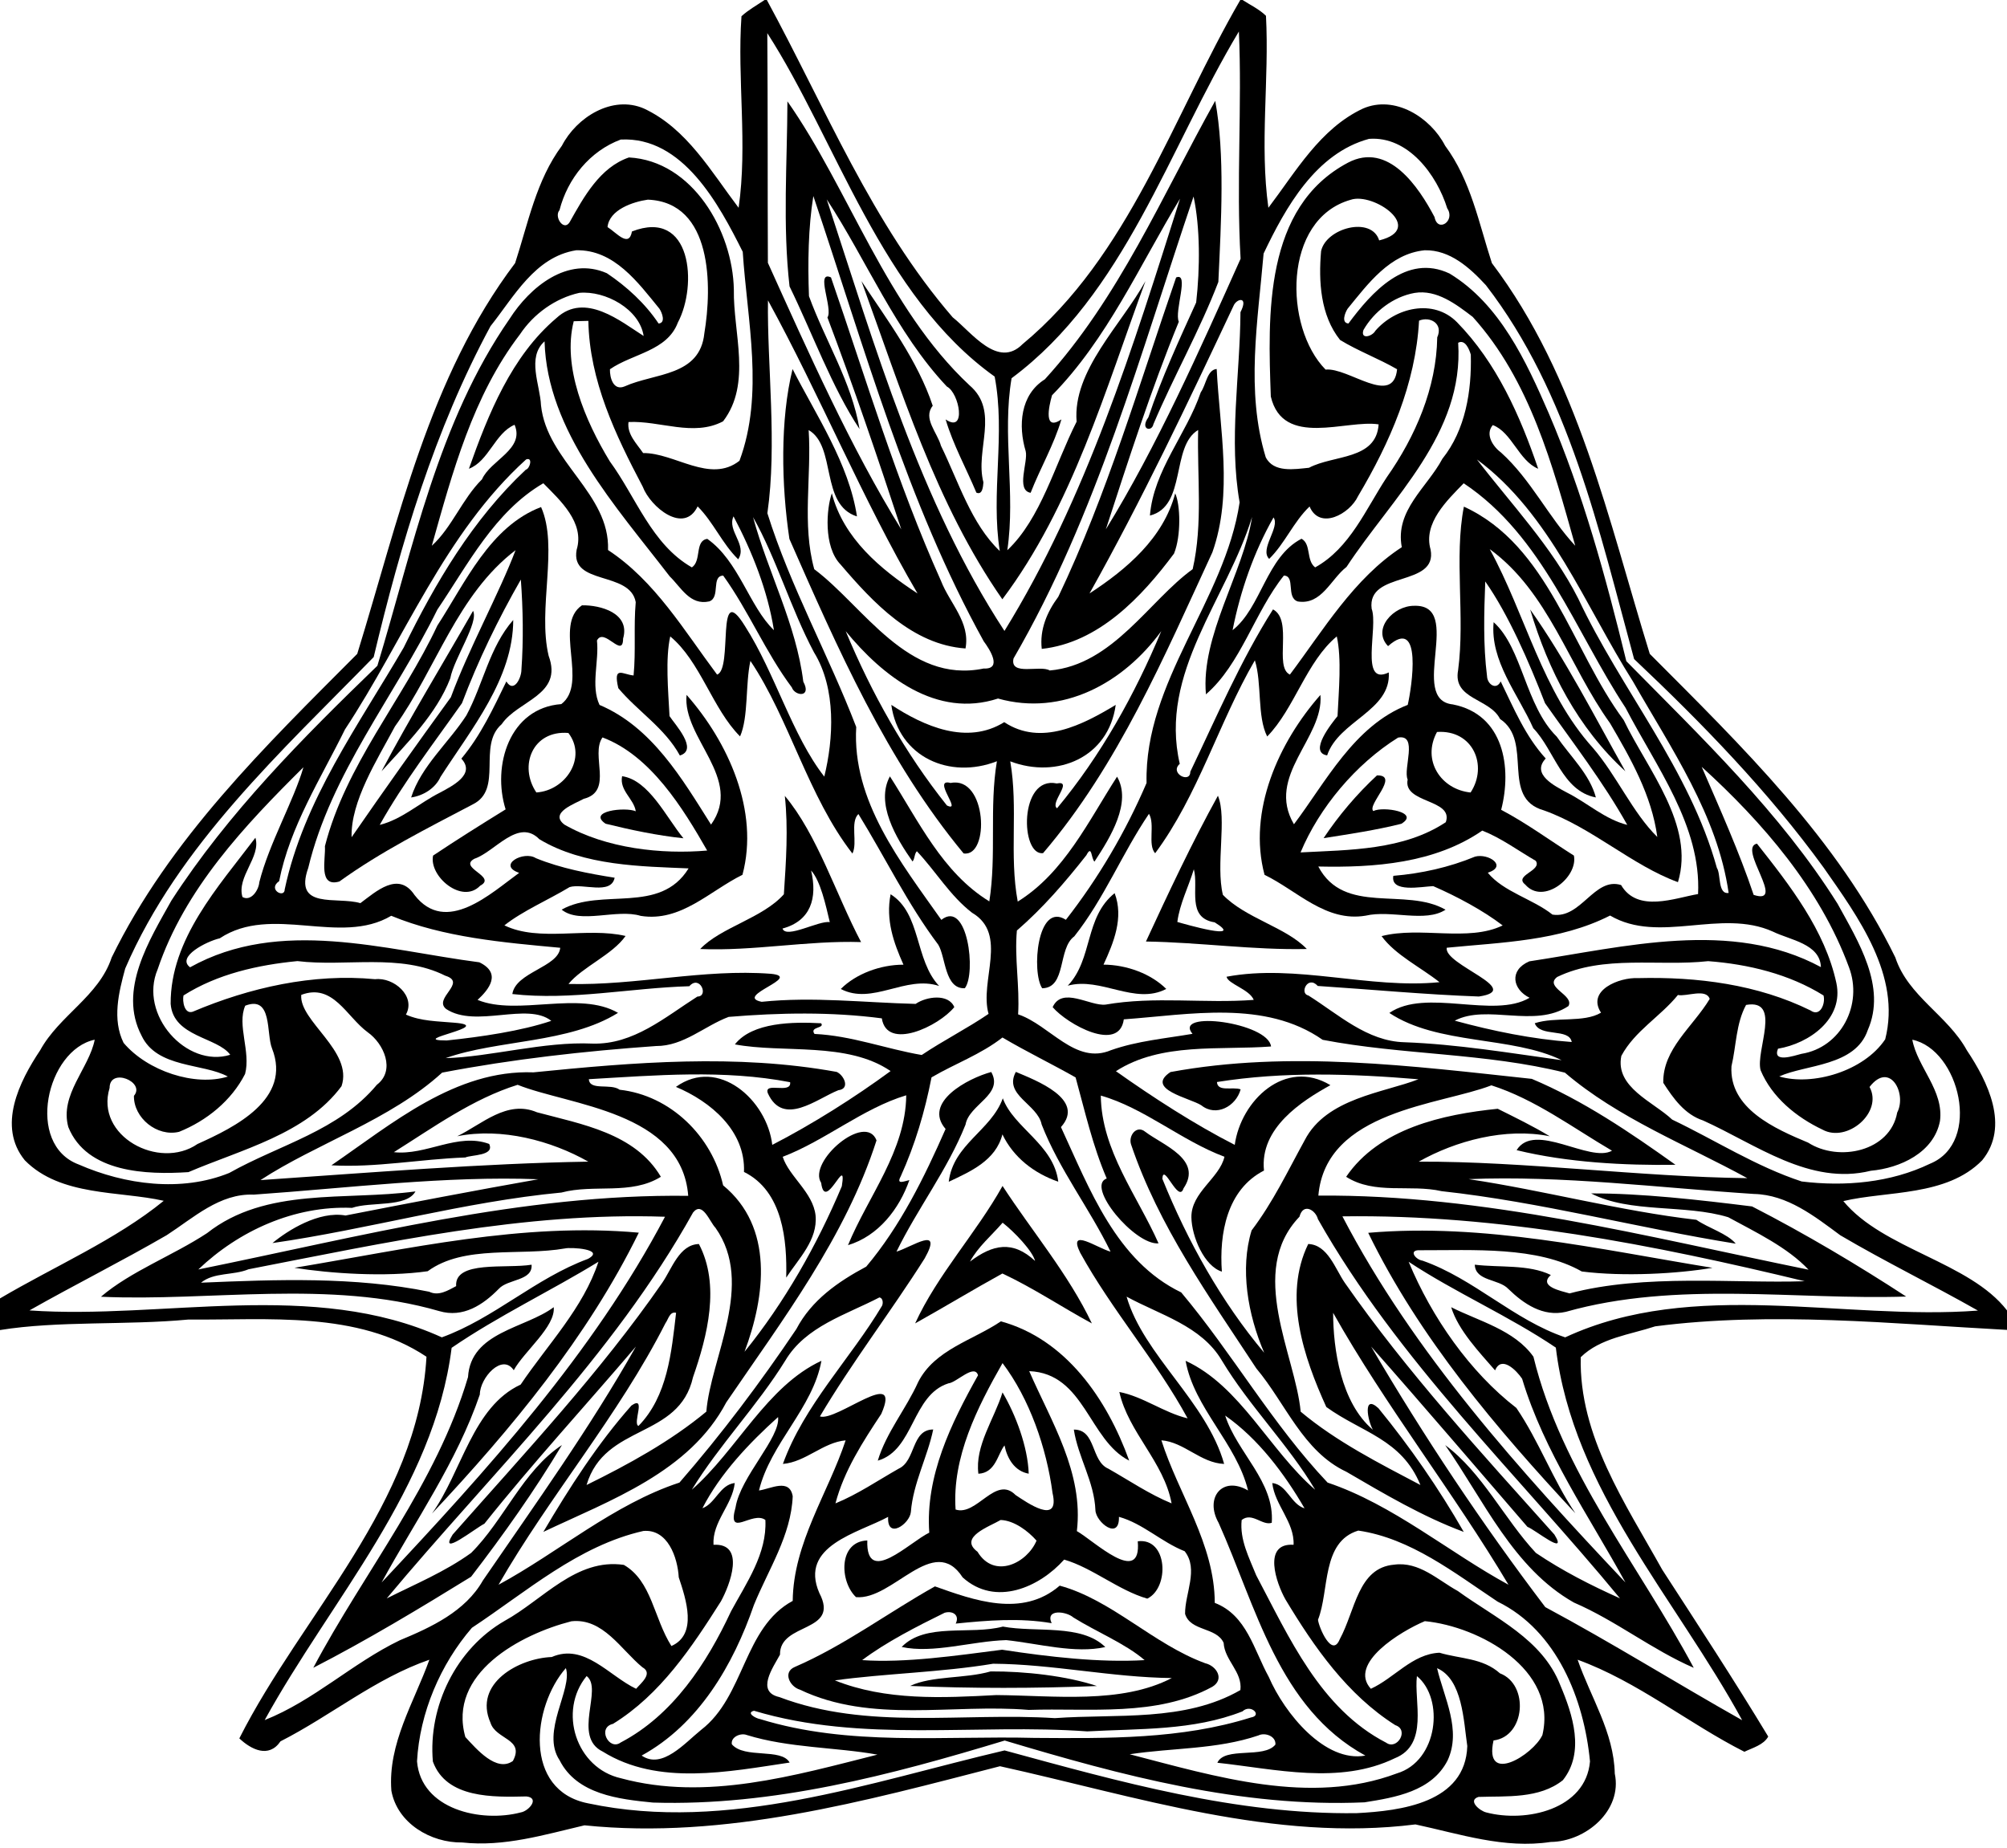<?xml version="1.0" encoding="UTF-8"?>
<!DOCTYPE svg  PUBLIC '-//W3C//DTD SVG 1.1//EN'  'http://www.w3.org/Graphics/SVG/1.1/DTD/svg11.dtd'>
<svg width="757pt" height="697pt" version="1.1" viewBox="0 0 757 697" xmlns="http://www.w3.org/2000/svg">
<path d="m288.38 0h0.86c22.05 40.56 39.63 84.42 70.09 119.68 7.13 5.66 17.04 19.54 26.38 10.11 40.21-33.32 56.58-85.79 82.1-129.79h0.86c2.97 1.92 6.28 3.46 8.83 5.96 1.27 24.06-2.43 48.36 0.91 72.41 10.36-13.64 19.51-29.86 35.67-37.42 11.98-5.21 25.46 3.3 30.98 14 9.7 13.05 12.73 29.21 17.65 44.29 32.51 43.02 43.96 96.99 59.55 147.39 34.61 34.73 70.85 69.88 92.62 114.52 4.8 14.61 19.77 21.84 26.97 35 7.89 11.81 16.26 28.68 5.79 41.5-13.44 13.73-35.91 11.47-52.37 15.39 15 18.22 47.62 22.94 61.73 41.23v7.35c-43.04-2.3-88.84-7.03-132.7-1.34-9.4 3.13-20.73 4.38-28.08 11.64-0.69 29.69 16.87 55.22 30.73 80.13 13.51 20.86 27.15 41.69 39.99 62.96-1.71 3.15-5.92 4.26-8.99 5.74-20.99-10.61-40.28-26.5-62.9-34.72 4.94 14.24 13.67 27.37 14.01 42.95 2.96 14-11.03 25.68-24.15 25.78-17.5 2.68-34.23-3-51.04-6.61-53.28 6.71-105.4-10.61-156.7-21.95-51.04 13.15-103.47 27.76-156.72 22.29-15.13 3.55-30.31 8.19-46.1 6.47-11.84 0.18-24.48-7.21-26.73-19.51-1.38-17.81 8.55-33.33 14.33-49.42-20.36 7.04-37.13 21.1-56.15 30.78-4.43 6.52-11.12 3.06-15.53-1.11 23.75-47.02 67.45-88.51 70.59-143.96-26.12-17.37-59.79-13.76-89.84-14.02-23.33 2.2-49.07 0.41-71.02 3.96v-11.93c20.47-12.08 43.8-22.15 61.76-36.82-16.65-3.79-38.91-1.56-52.4-15.28-10.47-12.82-2.1-29.69 5.79-41.5 7.2-13.16 22.16-20.39 26.97-35 21.77-44.64 58.01-79.79 92.62-114.52 15.59-50.4 27.04-104.37 59.55-147.39 4.92-15.08 7.95-31.24 17.65-44.29 5.51-10.7 19-19.21 30.98-14 16.16 7.56 25.31 23.78 35.67 37.42 3.45-23.94-0.59-48.58 1.08-72.25 2.62-2.4 5.77-4.13 8.71-6.12m1.03 12.5c0.22 28.86 0.08 57.86 0.22 86.63 15.35 33.94 31.33 69.87 50.32 100.55-8.76-26.7-17.93-53.7-27.86-79.94 2.23-3.25-4.7-17.9 1.34-15.11 13.24 38.34 24.84 77.38 41.49 114.46 3.28 8.48 11.11 15.58 9.25 25.5-20.01-1.4-34.85-17.29-47.1-31.64-6.59-6.76-5.31-21.32-3.32-26.88 4.39 16.97 18.33 28.63 32.32 37.77-20.85-35.6-36.77-74.76-56.41-110.55-0.34 24.32 3.52 54.26-0.22 80.29 8.74 27.89 23.1 53.48 33.51 80.64-1.65 27.89 16.86 51.11 32.1 72.74 9.93-7.84 13.22 20.23 8.86 25.79-7.62 0.35-7.17-11.65-10-16.39-11.65-15.47-20.04-32.95-30.14-49.32-3.22 3.11-0.2 10.83-2.25 14.91-16.74-21.53-23.76-50.76-38.48-72.67-1.95 8.93-0.68 21.12-3.9 28.48-10.41-10.38-14.96-28.3-26.34-37.71-1.88 8.38-0.77 20.44-0.27 30.06 2.01 3.11 11.03 12.68 3.9 14.86-5.6-10.3-16.02-16.78-23.22-25.41-2.02-8.64 1.61-5.16 5.76-4.78 0.9-9.21-0.01-18.46 0.81-27.66-2.13-11.88-24.82-6.18-22.28-19.77 3.11-10.21-6.23-18.63-12.57-25.07-18.35 10.7-28.42 30.59-39.98 47.67-16 32.53-40.12 61.69-48.69 97.42-5.65 15.88 10.9 10.67 19.66 13.29 5.91-4.39 14.37-12.22 20.42-3.08 11.9 15.35 28.91-0.71 39.47-8.35-8.45-2.9 1.72-8.5 6.32-5.54 9.47 3.87 20.02 5.84 29.7 7.38-1.36 6.64-12.02 2.01-16.98 3.53-7.93 4.79-17.82 9.04-24.6 14.44 13.2 6.41 31.04 0.55 45.7 4-4.96 7.09-16.4 11.76-21.53 18.1 25.48 0.64 51.01-5.77 76.28-3.84 12.56 1.17-14.2 8.4-3.42 10.57 19.35-2.01 38.75 0.31 58.07 0.79 4.1-2.84 12.43-3.95 14.59 1.21-5.84 7.21-25.41 16.57-27.34 4.24-19.15-2.5-38.56-2.14-57.77-0.55-9.19 3.45-16.97 11.03-27.36 10.99-27.09 1.92-54.05 4.93-80.71 10.03-19.63 17.94-47.31 26.64-68.52 40.54 41.07-2.79 83.86-6.31 123.65-6.96-13.91-7.9-32.68-12.94-49.44-9.58 9.3-4.5 18.78-13.85 30.08-9.04 16.77 4.51 37.02 7.87 46.73 24.33-11.28 7.02-25.15 2.65-37.49 5.94-36.82 3.5-72.72 13.85-109.01 19.06 5.78-4.79 17.49-12.19 27.57-10.4 24.25-4.74 48.47-9.38 72.7-13.67-34.91-1.34-71.69 3.32-107.32 5.8-12.87-0.54-22.73 8.76-32.85 15.3-17.05 9.88-34.62 18.66-51.76 28.37 50.26 3.52 107.11-11.86 155.55 10.16 19.68-7.14 35.35-22.32 55.13-29.6 6.77-3.71-6.65-4.45-8.65-3.94-17.01 2.99-38.06-1.49-51.81 8.6-16.12 2.29-36.78 0.84-50.27-1.29 42.92-7.14 86.1-17.22 129.89-13.25-19.33 39.4-48.14 74.11-78.01 105.94 11.3-15.83 15.3-40.22 33.44-48.64 10.12-15.02 23.66-28.9 29.34-46.33-17.84 10.95-37.78 20.41-55.37 32.46-6.68 53.19-45.4 94.76-70.51 140.41 18.54-7.35 33.06-21.46 50.95-30.09 11.82-4.91 24.72-10.86 31.35-22.56 19.88-28.97 40.45-57.64 57.72-88.24-18.73 21.99-38.99 44.03-57.16 66.83-3.34 1.64-17.54 13.01-11.97 4.1 27.25-30.9 55.57-61.08 79.09-95.03 3.61-5.25 6.41-14.38 13.8-14.57 8.1 15.45 3.22 34.6-2.22 50.21-5.3 23.49-33.23 17.37-40.16 40.68 15.68-7.71 31.64-16.43 45.18-27.67 1.61-20.26 18.45-48.13 3.44-69.35-2.21-2.28-4.88-10.18-8.44-5.77-30.33 54.5-76.01 98.16-115.55 145.57 10.74-5.41 21.91-10 31.84-17.16 12.44-12.39 19.55-31.06 34.25-40.69-10.26 17.15-22.04 33.8-34.26 49.67-19.5 12.01-39.17 23.88-59.53 34.35 19.3-36.41 46.49-69.5 58.36-109.65 1.03-17.1 21.62-18.34 32.33-26.37 0.71 7.32-11.14 16.62-15.08 23.78-4.37-6.56-12.78 2.93-12.79 9.15-8.64 25.35-24.34 47.63-37.05 70.91 39.62-42.23 79.76-86.4 106.89-137.95-53.02-1.83-105.3 9.76-157.08 19.81-5.75 2.39-13.01 1.05-17.93 5.06 28.67-1.2 57.82-2.33 86.06 3.41 3.57 1.74 7.05-0.46 10.17-2.11-0.66-9.79 18.85-6.5 28.46-8.08 0.45 6.17-8.94 5.32-12.37 9.1-5.92 6.03-13.44 11.05-22.45 8.4-41.47-12.01-86.61-3.54-127.61-5.42 11.22-9.6 27.11-15.5 40.02-23.99 22.21-17.5 52.2-12.17 78.61-15.74-3.43 6.18-16.88 3.76-23.92 6.21-21.75-0.91-42.68 8.63-57.98 23.23 61-12.37 122.15-28.6 184.78-27.77-2.44-31.91-45.08-34.11-64.34-41.88-16.98 5.3-31.87 16.12-46.69 25.41 12.23 1.35 24.06-7.49 35.95-3.11 2.18 4.55-6.81 4.08-8.99 5.11-16.84 0.59-33.93 3.93-50.51 2.95 22.9-15.69 46.77-36.14 76.2-35.06 37.96-3.8 76.53-7.03 114.35-0.17 2.67 1.11 5.32 6.37 0.65 6.91-8.17 3.24-20.77 13.92-26.59 1.15-1.66-4.54 9 0.52 8.41-4.17-25-4.83-50.68-2.6-75.92-1.14 0.26 4.48 8.24 1.46 11.61 3.98 19.18 2.12 34.83 17.52 39.03 36.06 19.16 15.76 15.96 41.71 8.08 62.77 15-18.46 27.36-40.26 36.69-62.43 2.07-12.96-6.3 10.34-7.79-1.28-5.21-7.94 16.76-26.79 20.88-16.02-11.7 36.44-35.32 67.51-56.66 98.81-13.86 26.32-43.73 36.89-69.01 48.87 9.73-16.53 20.47-33.29 33.25-47.68 5.77-3.98 0.27 6.81 2.64 7.71 10.99-11.23 12.45-27.86 14.18-42.67-2.41-0.6-2.9 2.43-4.01 3.92-17.71 34.87-43.78 65.23-62.96 98.65 22.45-12.15 43.48-30.4 68.24-38.53 15.92-18.31 30.52-37.74 44.07-57.87 5.76-10.99 15.76-17.91 26.38-23.59 12.88-15.29 21.9-33.66 29.93-51.92-8.7-10.08 8.51-19.14 17.22-21.49 4.83 8.58-8.34 12.14-9.7 19.85-6.78 17.01-18.08 31.58-26.04 47.91 5.97-1.82 17.72-10.12 10.63 2.55-12.67 20.02-27.38 39.14-39.51 59.6 6.3 2.05 31.21-19.35 23.14-0.94-6.98 10.55-14 21.34-17.28 33.74 8.37-3.42 15.97-8.62 23.83-13.08 6.5-2.91 4.75-14.77 13.04-14.79-2.16 10.39-7.57 20.25-8.43 31.13-0.41 4.49-9.07 10.55-8.57 1.83-11.24 6.09-33.69 10.85-25.96 28.7 7.99 15.2-15.02 10.89-14.83 23.27-2.61 4.83-9.21 14.01-0.25 16 33.15 12.59 69.31 5.72 103.93 7.95 23.26-1.71 48.95 1.54 69.97-10.59 0.85-6.84-5.95-11.18-6.32-17.82-2.73-6.01-12.56-4.28-14.54-10.93-0.1-7.62 5.21-16.84-0.16-23.62-8.73-3.44-15.78-10.48-24.79-12.97 0.27 9.06-8.64 2.15-8.87-2.48-0.4-10.75-6.56-20.02-8.14-30.43 8.46-0.05 6.36 11.9 13.04 14.76 7.86 4.45 15.46 9.64 23.83 13.07-2.9-15.7-16.29-26.75-19.71-42.02 9.03 1.76 16.71 7.77 25.75 9.95-11.82-21.73-28.63-40.87-40.51-62.46-4.84-9.81 6.52-1.71 11.45-0.42-7.94-16.35-19.33-30.89-25.99-47.96-1.49-7.68-14.51-11.1-9.73-19.84 7.51 3.18 26.46 10.32 17.01 20.82 10.79 23.32 20.86 50.54 45.36 62.36 19.37 23.07 34.37 49.72 55.21 71.73 24.63 8.27 45.82 26.36 68.23 38.53-20.49-34.49-46.49-67.61-66.14-102.57 0.03 13.57 2.87 33.86 15.01 44.13-1.97-3.34-3.93-13.65 2.07-8.15 11.89 14.5 22.88 30.4 32.19 46.66-15.42-5.73-29.98-14.33-44.26-22.67-16.42-7.7-22.92-25.85-33.98-39-17.7-26.98-36.87-53.68-47.26-84.53-1.04-3.26 2.1-7.44 5.4-4.7 6.64 5.03 21.79 10.42 14.4 21.32-1.88 5.96-7.64-10.12-7.98-3.61 9.44 23.42 22.37 46.58 38.41 65.61-6.21-14.43-9.18-31.69-4.75-46.13 8.11-10.71 13.63-22.39 20.02-34.01 8.17-15.91 29.82-17.92 42.91-23.01-25.28-2.1-50.84-2.98-75.99 1.04 0.16 3.85 5.97 1.67 8.93 2.77-1.78 6.44-9.26 10.49-14.84 6.01-4.16-2.71-21.42-6.07-11.63-12.54 45.04-8.31 91.15-2.26 136.28 2.57 19.3 8.1 37.15 20.24 54.2 32.41-19.12 0.28-40.73-0.84-59.92-5.52 6.8-10.93 27.54 4.93 35.98 0.21-14.76-8.64-28.98-19.38-45.49-24.66-19.17 7.46-62.47 9.36-65.27 41.59 62.62-0.49 123.84 15.53 184.89 27.95-7.96-8.45-19.83-14.09-30.29-19.79-16.22-4.97-37.24-1.43-51.71-8.98 18.72-0.09 40.88 2.44 60.7 4.91 19.89 10.19 40.18 22.28 58.11 33.99-41.5 1.36-86.62-6.06-128.35 5.76-8.6 2.01-15.97-3.05-21.74-8.68-3.59-3.8-12.38-2.82-12.61-9.1 9.43 1.15 20.3-0.19 28.68 3.88-4.81 4.34 3.83 6.01 7.06 6.95 28.29-7.49 62.22-3.71 88.7-4.59-56.71-13.7-115.61-25.32-174.37-24.47 26.86 51.56 66.99 95.98 106.75 138.09-13.76-25.1-30.63-49.12-38.97-76.84-2.12-3.16-7.83-8.93-10.19-3.15-5.76-6.66-13.87-15.06-16.56-23.83 10.25 5.19 23.87 8.55 31.02 18.67 10.58 43.42 39.86 78.73 60.47 117.35-15.8-6.86-29.34-17.78-45.22-24.63-22.87-12.93-34.01-38.64-48.53-59.37 13.99 10.34 22.23 27.83 34.21 40.66 10 6.75 20.74 12.22 31.71 17.13-38.66-46.9-83.72-89.62-113.92-143.03-0.86-3.4-5.53-6.32-6.97-0.91-19.84 20.73-1.53 52.13 0.46 73.53 13.51 11.33 29.75 19.53 45.16 27.66-7.07-17.34-22.15-19.77-35.49-29.42-8.52-18.71-16.4-41.88-6.82-61.48 7.35 0.25 10.15 9.33 13.76 14.58 23.61 33.86 51.63 64.31 79.09 95.01 5.28 8.54-7.35-1.92-10.17-2.9-19.39-22.41-39.36-45.89-58.96-68.01 19.9 33.96 41.89 66.95 65.69 98.28 25.14 13.47 49.37 28.64 74.26 42.66-24.92-45.78-63.84-87-70.28-140.54-17.69-11.95-37.95-20.77-55.51-32.37 8.71 21.01 23.15 41.64 40.62 55.12 8.56 12.56 13.75 27.13 22.26 39.74-29.69-31.88-58.93-66.3-78.14-105.79 43.73-3.77 86.91 6.22 129.85 13.2-13.07 2.22-33.44 3.4-49.29 1.38-16.83-9.57-40.9-7.95-60.97-8.01-4.52-0.25-1.9 3.51 0.94 3.94 19.4 6.83 34.35 22.35 53.77 28.92 48.45-22.49 104.94-6.24 155.68-10.1-17.22-9.77-34.87-18.37-51.91-28.4-9.67-7.14-19.98-15.33-32.6-15.59-35.72-2.33-72.46-7.05-107.6-5.59 28.76 4.31 57.07 12.02 85.91 15.34 4.53 3.12 11.7 5.2 14.85 9-37.01-5.92-73.52-15.71-110.94-19.8-11.9-2.71-25.21 1.47-36.01-5.42 12.43-18.26 36.41-23.55 57.17-25.66 6.56 3.27 13.5 6.65 19.62 10.37-16.71-3.37-35.52 1.72-49.41 9.58 39.63-0.18 83.7 5.76 123.92 6.22-23.14-12.67-48.62-22.55-68.78-39.79-29.96-7.49-61.25-6.61-91.38-12.39-21.77-15.19-50.1-9.51-75-7.72-1.73 12.68-21.26 1.92-26.84-4.6 3.62-7.94 14.09-0.3 19.95-0.96 18.53-3.24 37.38-0.36 55.9-1.78-1.61-3.99-9.7-6.01-10.26-8.73 26.2-4.93 53.95 4.71 80.32 2.05-7.13-5.66-16.66-10.25-21.84-17.37 14.6-3.78 32.61 2.3 45.67-4.03-7.34-5.62-17.25-10.94-26.2-14.83-4.38 0.18-16.21 2.64-15.04-3.88 10.54-0.87 21.02-3.19 30.8-7.24 5-1.38 12.48 3.57 4.83 6.07 5.93 7.24 16.96 9.88 24.39 15.79 10.79 1.74 15.76-14.29 25.88-11.15 6.21 10.61 20.39 4.85 29.04 3.4 1.26-25.69-15.91-48.17-27.38-70.3-19.05-28.88-31.18-64.8-61.02-84.64-6.25 6.43-15.36 15.08-12.49 24.99 2.76 14.33-24.09 7.83-22.23 22.34 2.59 6.88-4.73 29.39 6.46 24.02 0.93 14.48-18.88 18.2-23.25 31.29-7.2-1.14 1.92-12.34 3.92-14.81 0.47-9.63 1.6-21.68-0.28-30.07-11.46 9.5-15.97 27.26-26.25 37.75-3.86-7.6-1.92-20.1-4.65-28.73-13.69 23.59-21.38 50.93-37.61 72.77-2.92-3.21 0.06-10.91-2.33-14.87-10.12 14.91-16.88 31.96-28.17 46.22-6.31 4.59-2.87 19.42-12.1 19.58-4.08-5.96-1.95-32.81 8.93-25.83 12.3-15.76 22.55-33.22 30.43-51.61-0.89-38.35 29.55-68.79 35.1-105.83-4.14-23.63 0.16-47.93 0.32-71.74 3.21-6.26-1.52-5.18-2.64-2.35-17.21 36.55-34.56 73.23-54.3 108.44 13.99-9.13 27.86-20.85 32.32-37.76 1.95 4.16 2.3 16-0.44 22.71-12.21 16.4-28.44 33.64-49.89 35.96-0.84-7.28 1.99-13.94 6.24-19.66 18.43-38.72 30.46-80.02 44.44-120.44 5.12-2.14-0.77 12.88 1.02 16.69-10.44 25.52-19.02 52.18-27.52 78.3 19.12-30.99 35.4-67.62 50.82-102.06-1.68-28.46 0.61-58.05-0.65-85.7-26.66 44.47-42.99 98.97-85.73 130.78-3.65 21.4 1.58 43.31-1.61 64.87 12.66-11.92 17.96-32.37 26.14-48.49-1.58-19.24 16.92-36.56 25.97-53.01-15.12 40.96-27.6 84.91-53.98 120.01-25.16-36.11-38.16-79.04-53.14-120.02 9.65 14.58 21.23 29.99 26.88 47.03-3.81 4.73 1.77 10.14 3.1 15.07 6.6 13.48 11.41 29.48 22.19 39.71-3.46-21.91 2.23-44.04-1.93-65.79-42.76-30.5-59.71-89.16-85.75-129.54m-55.28 40.13c-11.64 4.33-20.04 14.72-23.1 26.63-2.17 2.46 1.58 8.07 3.79 4.59 5.34-9.51 11.44-20.73 22.4-24.47 24 1.29 39.16 27.71 39.57 49.84-0.29 16.31 6.84 35.45-4.06 49.69-11.18 5.93-23.83-0.33-35.68 0.27-0.62 4.61 3.15 8.21 5.52 11.7 11.88-0.13 25.24 11.63 36.34 2.91 9.36-25.2 2.92-52.82 1.23-78.82-8.96-17.89-22.61-43.54-46.01-42.34m282.23-0.26c-20.09 5.45-31.46 25.84-39.76 43.26-2.16 25.41-6.8 51.85 0.8 76.82 2.97 5.94 10.91 4.51 16.32 3.98 9.35-4.96 25.33-2.84 26.27-16.37-12.13-1.93-36.08 9.01-40.67-10.5-1.1-30.66-2.64-71.39 29.09-88.2 15.21-8.03 26.67 9.11 32.66 20.5 1.19 6.08 7.98 1.45 4.79-3.29-3.92-12.61-14.72-27.33-29.5-26.2m-272.01 22.93c-5.65 0.8-14.54 3.81-15.21 10.34 3.35 2.08 8.09 7.98 9.21 1.66 22.6-8.81 24.79 20.3 17.31 34.37-4.04 10.76-17.02 11.67-25.61 17.6-0.08 3.23 1.3 8.25 5.56 6.46 11.33-5.12 28.38-3.69 30.05-20.03 2.95-17.65 3.13-49.41-21.31-50.4m265.06 0.06c-25.69 7.3-25.18 48.1-9.43 64.04 8.66-0.88 25.51 14.18 26.97-0.13-6.92-4.01-14.76-6.91-21.51-11.05-7.41-9.27-8.16-22.12-7.16-33.5 1.84-8.71 19.02-13.34 21.91-4.05 17.74-4.4-2.15-18.3-10.78-15.31m-292.11 19.03c-15.56 2.48-23.43 17.52-32.3 28.63-21.07 39-33.82 81.89-44.06 124.81-34.64 35.49-73.66 70.92-93.72 117.47-2.47 9.03-4.96 19.21-0.62 28.04 9.01 10.67 26.96 16.56 39.33 12.72-9.24-5.09-26.74-3.06-32.55-15.44-8.97-17.15 2.97-36.06 11.27-50.96 21.44-33.1 49.45-61.27 77.68-88.55 13.41-44.23 22.92-92.02 49.89-130.88 7.58-11.89 21.83-23.72 36.67-17.18 7.49 5.03 14.45 11.38 19.51 18.97 2.78-0.22 1.32-4.07 0.32-5.57-8.1-9.91-17.09-22.38-31.42-22.06m320.05 0c-13.16 1.31-21.36 12.63-29.07 22.05-0.98 1.51-2.49 5.36 0.32 5.57 8.62-11.63 21.81-26.58 38.14-18.84 18.91 11.47 28.9 33.07 37.4 52.68 12.89 30.09 21.52 61.8 29.27 93.53 28.24 28.67 58.06 57.1 79.69 91.52 7.7 14.08 18.59 31.23 11.37 47.64-4.69 13.72-23.42 12.92-33.39 17.48 12.52 3.68 31.89-1.92 39.97-14.01 6.12-23.99-10.24-46.19-23.25-64.81-20.83-28.71-45.75-54.35-71.46-78.63-13.21-48.49-24.55-100.39-55.89-141-6.06-6.57-13.57-13.39-23.1-13.18m-318.85 16.06c-9.07 2.02-17.25 7.93-22.4 15.67-17.8 23.25-25.44 52.05-33.24 79.73 7.6-6.91 11.47-17.68 18.93-25.06 3.2-7.27 16.21-11.33 12.29-20.58-7.43 3.17-9.69 13.73-17.22 16.59 7.28-20.58 16.03-42.47 33.03-56.86 10.78-9.93 24.3 1.35 32.87 6.78-1.51-10.09-14.41-17.19-24.26-16.27m315.04 0.03c-8.04 1.45-15.27 6.99-19.28 13.98-1.24 3.75 3.35 2.43 4.48 0.31 7.59-8.79 21.9-12.24 30.79-3.25 14.93 15.24 23.85 35.31 30.63 55.28-7.31-3-9.94-13.8-17.12-16.47-3.02 3.55 0.14 8.19 3.18 10.42 11.16 10.08 17.94 24.4 27.92 35.1-8.54-30.33-17.04-62.33-38.66-86.32-6.21-4.74-13.6-10.43-21.94-9.05m-317.15 10.68c-4.35 17.19 4.24 37.42 13.6 52.84 9.91 13.51 15.76 31.32 30.97 40.01 3.73-2.54 0.98-10.05 5.81-10.76 11.91 8.37 15.83 25.53 25.13 34.44-2.38-14.98-8.16-29.52-15.24-42.93-2.53 5.46 5.32 10.71 1.77 16.2-6.04-5.87-9.36-14.05-15.31-19.96-5.11 10.69-17.82 0.23-20.7-7.43-10.28-19.5-20.11-40-20.51-62.55-1.38 0.03-4.14 0.1-5.52 0.14m318.84-0.22c-1.3 23.83-10.98 45.97-23.02 66.22-3.17 6.76-14.49 12.88-18.27 3.88-6.06 5.77-9.29 13.94-15.24 19.76-3.76-3.67 4.24-11.96 1.64-15.63-7.4 13-12.54 27.79-15.44 42.52 10.85-8.52 12.68-27.62 26.01-34.49 3.73 2.07 1.66 8.13 5.13 10.81 13.12-7.25 19.11-21.99 26.99-33.96 10.85-15.43 18.77-33.76 19.06-52.81 2.35-5.16-2.67-8.04-6.86-6.3m-329.84 7.8c-6.8 6.11-1.65 16.47-1.34 24.16 2.24 21.12 26.05 33.22 25.28 54.56 17.73 11.64 28.8 30.52 41.13 46.98 6.15-1.98-0.66-36.38 10.5-18.33 11.42 17.83 17.79 41.27 29.94 56.81 3.46-14.1 4.63-33.07-3.91-46.92-8.73-16.42-14.18-35.45-22.96-50.94 5.66 20.86 16.28 40.43 18.95 62.04 3.3 6.14-3.18 5.5-4.33 2.17-9.9-13.24-16.24-28.77-25.88-42.17-4.62 0.15-0.96 8.2-5.23 9.73-7.28 1.64-10.64-5.27-14.94-9.43-20.32-26.43-46.27-54.75-47.21-88.66m344.6 0.54c2.26 34.34-24.93 58.39-42.12 84.56-5.94 4.57-9.34 14.46-18.38 13.02-4.54-1.5-0.75-9.61-5.24-9.77-11.08 13.85-16.22 33.43-29.4 44.8-2-22.12 14.14-45.84 17.4-66.9-9.49 31.01-35.24 58.76-27.27 93.11-4.03 3.55 3.99 7.58 3.97 2.99 9.9-20.66 18.92-41.86 31.2-61.24 7.66 4.05 0.23 21.73 6.37 24.59 12.63-16.81 24.1-36.27 42.2-48.05-2.64-13.92 9.51-22.45 15.3-33.33 8.76-10.95 11.09-25.66 10.73-39.3-0.58-2.02-2.15-5.88-4.76-4.48m-351.57 44.02c-30.77 27.91-45.84 67.76-68.31 101.83-9.15 18.62-20.76 36.61-24.83 57.23-4.54 3.13 2.11 6.65 2.1 3.09 7.16-33.67 27.88-61.96 44.88-91.2 11.95-24.44 26.07-48.39 46.07-67.1 1.53-0.34 2.77-4.89 0.09-3.85m358.65 0.01c12.62 16.49 28.38 33.01 38.19 52.44 16.21 34.51 42.02 64.42 52.31 101.63 1.56 2.23 0.26 10.07 4.43 9.42-4.18-29.29-21.7-54.5-36.06-79.72-18.14-28.64-31.24-63.37-58.87-83.77m-442.63 116.09c-22.21 22.01-44.8 45.95-54.98 76.21-7.27 17.09 10.9 37.37 27.37 32.24-4.78-6.68-21.53-6.68-22.47-19.23-0.11-24.46 18.02-44.18 31.97-62.64 2.17 7.27-7.14 14.68-4.89 22.36 3.24 1.83 6.15-2.63 6.36-5.58 3.69-14.64 12.99-30.7 16.64-43.36m527.4-0.16c6.88 15.87 14.16 32.09 19.6 48.3 12.63 4.13-6.19-17.79 1.24-19.33 12.41 15.7 25.66 32.65 29.96 52.58 2.86 13.5-10.16 22.76-22.02 24.77-2.22 5.51 6.03 2.66 8.82 1.94 14.98-2.38 23.32-18.62 17.93-32.72-10.9-29.65-32.65-54.74-55.53-75.54m-494.28 56.18c-19.38 11.49-45.04-4.5-64.68 8.5-4.88 1.11-16.5 6.99-11.19 10.93 33.93-18.9 73.2-6.56 109.11-1.88 8.44 4.1 3.71 10.16-0.68 14.18 15.06 6.19 38.42-3.61 52.98 4.89-18.67 11.61-45.31 10.06-65.02 17.07 16.73-0.41 36.94-6.33 55.37-5.48 15.45 0.46 27.37-9.97 39.59-17.74 4.43-0.04 0.91-8.38-3.05-3.9-22.21 0.64-44.57 5.45-66.75 2.95 1.22-8.26 17.39-10.13 18.06-17.45-21.52-1.99-44.04-3.91-63.74-12.07m459.73-0.09c-19 9.66-40.8 10.09-61.6 12.14-1.27 6.37 29.57 15.83 12.11 18.4-20.29-0.72-40.52-2.66-60.77-3.98-3.8-4.2-6.99 2.89-3.56 3.58 11.33 7.11 22.15 17.3 36.29 17.65 19.91 0.74 39.59 4.05 59.26 6.76-18.76-9.19-46.61-5.6-64.99-17.81 13.79-9.51 39.32 2.36 52.89-5.73-6.43-3.14-7.81-10.43-0.09-13.74 35.9-5.42 76.23-16.04 109.98 2.18-0.32-8.82-11.64-10.2-18.09-13.38-19.71-8.89-42.86 4.82-61.43-6.07m-495.11 17.18c-14.92 1.45-30.18 4.85-42.97 12.96-0.49 2.21 0.36 7.18 3.47 6.14 21.55-9.13 45.35-14.51 68.81-12.27 7.05-0.83 15.45 6.43 11.61 13.35 5.64 2.52 12.05 2.5 18.11 3.05 16.59 1.26-18.44 6.67-2.72 6.71 13.05-1.37 28.11-3.57 39.45-7.4-9.06-7.21-28.56 2.88-39.66-4.47-5.06-4.03 8.13-9.94-0.33-12.56-17.03-8.55-37.48-3.28-55.77-5.51m532.1 0.02c-18.73 2.07-39.38-2.5-56.94 5.96-5.1 3.89 6.56 6.84 4.24 10.98-12.75 8.5-30.72-0.89-42.89 5.51 14.44 3.93 29.18 6.95 44.13 8.05-0.99-5.4-11.91-1.67-13.95-7.08 7.76-2.56 18.48-0.08 25-3.99-5.53-8.44 6.94-13.38 13.88-13.03 22.5-0.56 45.25 2.39 65.14 12.2 3.69 2.61 5.71-2.71 4.9-5.66-12.96-8.08-28.38-11.8-43.51-12.94m-530.66 12.72c-0.87 9.86 19.69 21.24 15.19 34.44-13.39 18.08-37.78 23.87-57.75 32.42-15.59 1.01-38.3 0.35-45.3-17.01-3.35-12.22 7.84-22.1 9.96-32.94-18.12 3.78-26.34 39.54-6.01 47.08 17.41 7.63 38.73 10.5 56.75 3.18 19.15-10.77 41.14-15.82 55.69-33.27 7.12-5.43 2.6-15.54-3.48-19.81-8.04-5.91-13.05-18.62-25.05-14.09m519.25 0.04c-6.61 8.16-16.28 13.53-21.34 22.97-2.44 11.88 12.14 17.35 19.17 24.03 16.22 7.75 31.65 17.7 48.85 23.34 16.25 1.99 33.53 0.49 48.42-6.7 19.72-8.05 11.02-43.08-6.69-46.77 1.89 10.33 11.98 19.16 10.43 30.69-2.31 11.92-15.06 17.75-26.09 18.74-23.03 5.7-43.37-10.02-63.24-18.96-6.97-2.29-11.26-8.36-15.03-14.21-0.28-12.76 11.2-21.15 17.51-31.65-1.38-4.09-8.73-0.78-11.99-1.48m-540.38 4.04c-3.2 7.32 2.18 17.35-0.06 25.75-5.14 10.08-14.49 17.64-24.88 21.82-8.29 2.01-17.18-5.24-17.04-13.57 4.5-5.24-9.17-10.88-9.18-2.97-5.55 18.17 18.68 31.13 33.17 21.13 14.16-6.37 35.64-16.94 28.09-36.06-2.25-5.57 0.27-20.11-10.1-16.1m566.09-0.29c-3.83 7.01-3.69 15.48-5.51 23.12-0.96 16.01 16.55 23.65 28.92 28.82 11.47 7.39 30.96 3.37 33.59-11.35 3.73-7.15-2.76-19.57-10.43-9.65 5.2 9.62-8.48 21.2-17.76 16.09-9.82-4.65-19.08-12.19-23.33-22.4-1.99-7.35 8.21-27.02-5.48-24.63m-326.88 110.32c-12.6 6.57-27.84 10.9-35.51 23.84-10.56 17.07-24.92 31.83-35.25 48.69 17.09-14.96 28.19-39.02 48.88-48.62-3.19 17.82-19.22 31.12-23.55 48.92 4.5-0.65 11.52-4.73 12.72 2.16-0.59 14.78-9.18 27.65-14.63 41.01-7.78 22.59-20.83 45.04-42.35 56.81 7.72 5.35 16.32-4.77 22.45-9.7 16.49-12.68 15.94-38.62 34.53-48.64 0.24-21.92 13.42-40.76 19.96-60.55-8.53 0.76-15 8.15-23.66 8.89 7.96-22.14 25.42-39.57 37.38-59.63 0.5-1.02 0.37-2.94-0.97-3.18m93.22-0.29c6.43 22.13 30.17 39.59 36.8 63.1-8.89-0.35-15.06-8.25-23.67-8.91 6.38 20.14 20.09 39.12 20.13 61.32 12.08 4.65 14.73 17.73 20.36 27.91 6.02 13.91 21.28 32.47 36.44 29.69-32.76-17.88-41.25-56.36-55.35-87.79-5.37-9.5 1.46-17.88 11.11-12.2-4.34-17.82-20.36-31.07-23.56-48.92 20.69 9.49 31.65 33.84 48.86 48.63-10.08-16.97-24.84-31.53-35.19-48.74-7.73-13.13-23.33-17.19-35.93-24.09m-131.45 45.42c-10.84 9.75-21.83 21.31-28.54 34.4 4.94-1.8 6.58-8.89 12.2-9.52-0.89 8.31-8.51 14.56-8.02 23.3 12.26-0.71 6.17 15.23 2.81 21.32-11 17.36-22.83 35.19-40.71 46.22-6.13 1.44-1.44 10.27 2.9 7.03 19.67-10.28 32.49-29.89 41.62-49.49 5.78-10.68 13.61-21.76 12.95-34.44-4.86-3.64-14.61 7.24-11.24-4.78 1.83-11.5 16.97-26.27 16.03-34.04m168.64-0.56c4.49 14.01 18.69 24.9 17.57 40.44-3.57 1.22-7.43-4.15-11.35-1.05-0.79 7.43 2.81 14.2 5.49 20.87 12.43 23.43 24.15 50.29 49.03 63.14 4.07 2.94 8.82-4.85 3.42-6.63-18.09-11.46-30.62-29.42-41.44-47.44-3.42-6.06-8.77-21.38 3.08-20.59 0.38-8.58-7.15-15.05-8.03-23.29 5.55 0.58 6.96 7.96 12.17 9.54-7.59-13.07-17.43-26.24-29.94-34.99m-219.45 43.53c-24.57 5.56-44.09 22.93-64.67 36.52-11.9 13.79-19.69 32.06-20.7 50.37 1.5 18.14 24.14 23.24 39.16 19.26 3.01-0.51 7.23-5.44 2.12-6.02-12.34 0.27-30.2 0.87-35.3-13.17-1.83-20.79 8.75-42.52 27.08-53.06 14.42-7.94 26.96-23.74 44.95-21.11 10.55 6.08 11.27 20.1 17.94 30.6 9.96-4.39 5.51-17.69 2.77-25.91-0.43-7.5-4.16-18.31-13.35-17.48m269.66-0.15c-13.95 4.23-10.84 22.63-15.2 33.64 0.33 2.9 5.3 14.52 8.19 7.38 5.94-10.91 6.83-27.03 20.58-28.17 9.41-1.25 16.41 5.79 23.98 9.95 14.12 10.24 31.83 18.08 38.6 35.42 4.79 11.27 9.36 25.43 1.01 35.93-8.91 7.08-21.26 5.94-31.84 6.31-4.17 1.33 0.44 5.24 2.91 5.84 15.01 3.97 37.63-1.11 39.16-19.23-2.22-23.39-12.47-49.31-34.82-60.26-16.33-10.86-32.82-23.92-52.57-26.81m-296.82 34.21c-19.24 4.92-46.76 19.68-39.98 43.66 4.25 4.59 11.76 13.41 17.92 9.04 4.57-8.42-6.45-8.03-8.44-14.44-6.54-14.85 10.73-24.32 23.1-24.78 12.33-5.37 21.67 7.18 31.83 11.98 1.75-2.07 6.55-5.81 2.35-8.13-8.07-6.65-14.84-18.66-26.78-17.33m321.92-0.05c-8.95 3.75-29.08 15.92-20.36 25.51 8.9-4.07 15.62-13.14 25.88-13.6 7.8 2.34 16.29 1.93 22.81 7.77 11.06 4.22 9.6 23.86-2.42 25.32-3.78 17.05 14.96 5.43 18.43-2.04 5.85-24.72-23.78-40.97-44.34-42.96m-323.99 17.71c-12.7 14.45-16.2 46.19 8.4 51.01 52.76 11.2 106.07-8 157.07-19.96 43.32 11.79 87.5 24.28 132.8 23.66 16.68-0.86 41.04-3.88 41.73-25.31-1.39-9.34-1.74-25.2-11.4-29.37 2.65 11.23 9.3 23.31 3.97 34.79-5.98 11.68-19.68 13.96-31.34 15.81-46.28 2.05-91.76-10.13-135.7-23.31-42.84 12.98-87.42 24.81-132.68 23.4-12.81-1.26-28.7-3.05-35.21-15.97-7.21-10.75 5.02-26.86 2.36-34.75m7.83 3c-10.86 13.25-4 34.77 12.98 38.56 32.09 8.69 65.4-1.03 96.71-8.92-15.8-2.84-33.39-2.48-49.33-7.42-2.24-0.87-6.09 0.75-5.58 3.52 4.75 5.57 18.63 1.28 21.8 6.89-23.01 3.41-49.61 8.88-70.5-4.14-11.64-5.63 0.27-23.7-6.08-28.49m313.17 0.02c-1.18 9.43 4.58 25.83-8.32 30.97-20.83 10.11-44.98 4.09-66.95 1.71 2.82-6.2 17.59-1.42 21.9-6.86 0.26-3.2-3.96-4.68-6.45-3.43-15.65 5.31-32.39 4.63-48.51 7.09 32.31 8.37 68.14 19.47 100.79 7.21 15.53-4.65 17.98-28.13 7.54-36.69m-250.04 13.07c-3.12 0.78 0.64 2.87 2.3 3.14 33.57 10.35 69 6.21 103.54 7.1 27.26 0.18 55.3 0.58 81.56-7.7 4.47-0.71-0.03-5.27-3.17-2.3-18.66 7.34-38.91 6.45-58.54 7.54-41.89-3.04-84.88 4.45-125.69-7.78z"/>
<path d="m297 38.23c23.24 33.11 37.39 77.86 68.66 107.08 11.58 9.88 2 24.37 5.27 36.62-0.13 1.56-0.34 4.9-2.66 3.89-3.85-9.21-8.75-18.03-11.6-27.62 7.98 5.44 5.19-10 0.48-12.39-19.25-20.41-30.32-47.75-45.32-70.61 18.2 55.48 35.1 113.95 67.03 162.78 30.95-50.16 48.56-107.25 66.23-163.04-15.23 25.08-27.44 52.98-48.29 74.16-1.26 4.39-3.22 13.64 3.54 9.1-2.83 9.62-7.97 18.36-11.61 27.68-5.66-0.95-0.87-11.69-1.86-15.7-2.86-9.53-2.12-21.25 7.23-27.11 27.94-30.62 44.23-69.26 64.26-105.04 3.72 20.1 2.23 45.72 1.18 68.31-7.02 18.32-16.83 35.59-24.5 53.67-0.59 3.08-5.2 1.99-1.9-2.6 4.98-14.86 11.56-29.08 18.03-43.32 1.47-12.91 1.53-28.18-0.98-39.97-20 58.95-36.47 120.08-67.91 174.25-1.49 6.78 10.16 2.35 13.66 4.53 23.82-2.1 37.49-26.37 53.91-38.22 3.93-17.17 1.63-35.05 2.07-52.49-10.38 6.17-4.25 28.79-18.19 32.27 1.37-17.03 13.78-30.64 19.18-46.51 2-2.73 2.36-8.48 6-8.77 1.15 22.86 6.21 47.04-1.62 69.13-18.16 39.31-35.56 80.35-63.86 113.48-8.59 1.18-9.12-29.29 5.15-26.28 6.45-1.28-2.78 7.43 0.12 9.36 16.54-19.9 29.38-42.98 39.31-66.81-14.29 19.61-37.25 32.24-61.58 25.42-23.16 7.57-43.43-8.32-57.45-25.41 9.74 23.39 22.34 45.91 38.18 65.75 6.08 2.9-5.93-10.45 1.4-8.49 13.73-2.78 14.86 28.17 4.89 26.57-29-35.02-47.53-77.31-65.7-118.61-3.06-20.43-3.52-44.94 1.19-64.09 8.69 17.09 21.29 35.68 24.29 55.59-13.97-4.41-7.65-26.46-18.22-32.57 1.14 17.4-2.59 35.47 2.11 52.48 18.52 13.82 35.25 43.38 63.91 37.46 7.19 0.35 2.21-7.33 0.02-10.26-29.11-52.64-45.09-111.23-64.27-167.95-1.92 11.75-2.13 25.29-1.65 37.76 6.08 16.73 16.1 32.38 19.07 50.12-10.43-15.75-17.75-36.1-26.4-53.8-2.64-23.2-0.87-46.54-0.8-69.8z"/>
<path d="m204.08 191.25c6.68 15.04-1.39 38.26 2.86 56.13 5.51 14.86-11.58 16.74-17.72 25.78-9.27 8.06 0.72 24.52-10.92 30.25-17.13 9.02-34.56 17.74-50.29 29.08-8.08 2.36-5.12-8.46-5.46-13.31 7.84-30.62 29.17-55.03 42.41-83.22 10.63-16.36 19.84-37.34 39.12-44.71m-9.62 16.27c-22.04 16.81-29.87 44.63-45.49 66.48-6.78 12.7-16.75 28.3-16.35 41.78 12.24-17.72 24.77-35.35 37.43-52.78 6.84-18.52 18.29-39.3 24.41-55.48m1.99 11.09c-8.57 14.96-16.11 30.48-22.2 46.61-10.62 15.08-22.02 29.83-31.02 45.92 8.4-2.09 15.06-8.33 22.7-12.16 4.63-2.51 13.6-6.91 8.08-12.83 7.32-8.74 12.06-19.02 16.98-29.12 2.79 4.6 5.68-1.32 5.68-4.4 0.8-11.28 0.61-22.76-0.22-34.02z"/>
<path d="m552.15 191.1c32.03 14.68 40.54 53.92 60.27 80.49 8.96 18.67 26.97 39.67 20.47 61.15-17.32-6.32-32.43-20.61-50.5-27.05-16.73-4.67-3.81-26-16.61-34.51-3.92-7.84-17.89-7.31-15.81-18.39 2.68-20.26-1.57-42.43 2.18-61.69m9.75 16.03c13.54 24.71 19.72 53.74 38.96 75.02 8.88 10.31 14.97 24.45 24.24 33.54-2.09-15.63-10.02-29.57-17.85-42.95-15.52-21.57-23.12-49.4-45.35-65.61m-1.69 12.2c-0.46 11.85-0.81 23.92 0.67 35.71 0.1 3.04 3.48 5.45 5.15 1.98 4.94 10.1 9.24 20.6 16.99 29.08-5.6 5.92 3.38 10.36 8.05 12.88 7.63 3.83 14.3 10.07 22.7 12.16-9-16.09-20.4-30.84-31.02-45.92-6.12-15.78-13.86-33.52-22.54-45.89z"/>
<path d="m219.51 228.32c7.01-0.14 18.3 2.96 15.51 12.55-0.02 7.86-7.21-4.48-9.86 0.72 0.86 7.8-2.42 17.15 0.97 24.3 19.78 8.37 31.12 27.78 42.06 45.14 12.38-17.35-10.9-32.62-9.23-48.93 15.66 17.75 27.53 43.77 21.08 67.87-12.42 6.12-23.26 17.91-38.38 15.49-9.03-2.79-22.92 3.28-29.82-2.36 15.1-8.4 37.06 2 47.88-15.55-17.4-0.76-39.49-0.86-56.28-11-7.98-8.11-16.76 4.78-24.5 7.36-6.31 3.44 8.72 6.72 2.17 10.17-6.77 7.14-19.4-3.55-17.76-11.36 9.03-6.03 18.1-11.71 27.36-17.43-5.16-16.41 1.39-38.26 21.01-39.71 10.37-7.87-3.13-29.88 7.79-37.26m-5.13 48.15c-13.46-1.12-18.85 12.39-12.08 22.44 11.02-0.69 19.23-13.15 12.08-22.44m12.87 1.68c-4.69 6.64 4.3 20.3-7.1 23.17-3.26 1.83-13.13 5.2-7.28 9.71 15.78 9.07 36.77 11.27 53.86 9.79-9.18-16.06-21.34-35.84-39.48-42.67z"/>
<path d="m533.43 228.5c18.96-0.55-2.48 35.42 14.54 37.2 19.32 3.77 22.34 23.94 18.24 39.75 9.66 5.1 18.27 11.47 27.44 17.27 1.62 8.23-11.6 18.75-18.36 10.93-4.48-3.52 6.5-5.2 3.97-8.95-6.66-3.86-13-8.59-20.17-11.41-17.91 12.36-40.71 14.02-61.85 13.55 9.74 18.55 32.93 7.65 47.99 16.29-7.64 5.01-20.57-0.02-30.14 2.25-15.02 2.53-25.77-9.4-38.13-15.41-6.45-24.09 5.43-50.14 21.08-67.85 1.35 16.29-20.74 30.5-9.99 48.78 11.85-15.65 22.68-37.2 42.92-45.03 1.48-6.43 5.75-33.86-7.42-22.16-6.14-6.34 1.96-15.27 9.88-15.21m8.58 47.59c-5.83 10.73 1.52 21.71 12.67 22.83 6.67-10.16 0.88-23.76-12.67-22.83m-14.67 2.12c-16.03 9.99-29.76 26.47-36.79 43.31 18.48-0.97 38.81-0.8 54.78-11.4 3.08-8.83-16.25-6.99-14.39-16.1-1.81-3.99 4.08-17.21-3.6-15.81z"/>
<path d="m178.43 230.41c2.22 4.31-7.19 17.98-8.59 25.43-5.21 13.55-16.45 24.59-25.93 35.07 10.86-20.45 23.01-40.36 34.52-60.5z"/>
<path d="m577.15 229.9c13.3 18.7 24.42 40.62 35.9 61-17.85-16.26-29.08-37.99-35.9-61z"/>
<path d="m193.58 233.85c-0.02 22.13-15.84 41.14-27.45 59.22-1.94 4.27-6.52 7.09-11.06 7.72 3.77-11.79 14.15-20.62 20.83-30.94 6.35-11.76 8.67-25.73 17.68-36z"/>
<path d="m563.37 234.68c10.87 9.75 11.89 31.42 23.8 43.17 5.07 7.4 12.45 14.2 14.76 22.94-12.73-2.44-15.52-17.7-23.61-26.12-5.73-12.85-16.35-25.37-14.95-39.99z"/>
<path d="m336.18 265.87c12.35 8.08 28.53 15.27 42.6 6.52 13.92 9.22 29.64 0.96 42.05-6.52-2.71 19.83-22.06 28.02-39.79 21.3 3.07 17.45-0.45 35.33 2.83 52.9 17.55-10.92 26.64-30.33 37.46-47.12 5.6 9.7-2.42 22.78-8.52 32.04-1.26-1.1-0.93-6.57-3.03-2.44-8.01 10.18-16.42 19.95-26.23 28.43-0.96 10.41 1.11 21.06 0.46 31.62 12 4.02 21.58 19.22 35.05 13.51 9.92-3.49 20.43-4.4 30.73-6.16-7.55-9 28.56-4.31 29.62 4.77-19.34 1.47-41.5-1.66-58.51 9.32 14.06 9.94 29.71 20.09 44.82 27.79 2.29-16.65 18.99-32.83 36.08-22.52-10.86 6.02-26.73 16.18-25.05 32.21-14.03 7.18-16.91 23.89-15.89 38.12-6.58-2.03-11.38-13.12-11.49-20.49-0.13-9.43 10.64-14.78 12.47-22.84-16.06-5.96-30.35-18.46-46.64-23.07 0.21 20.68 13.77 37.69 21.78 55.74-8.91 0.77-27.64-21.61-19.55-24.47-5.29-12.28-8.21-25.32-11.74-38.12-9.08-5.15-18.6-9.74-27.59-15.06-8.1 6.37-18.19 10-26.75 15.04-2.53 12.92-6.16 25.26-11.63 37.36-1.76 3.23 1.27 1.82 3.27 1.39-3.79 10.87-11.71 21.11-23.15 24.54 7.64-18.52 21.75-35.53 21.97-56.53-16.35 4.92-30.6 17.1-46.59 23.2 2.37 7.42 11.4 13.37 12.39 22.09 0.88 9.27-6.39 16.32-11.07 23.48 0.34-13.9-1.19-32.56-15.93-39.86 0.62-15.54-12.58-26.58-25.67-32.08 16.02-11.5 34.39 5.01 36.34 21.87 14.99-7.72 31.04-17.84 44.63-27.84-16.41-11.19-40.52-6.64-58.73-10.06 6.6-8.43 22.05-8.54 32.52-7.97 1.56 1.95-4.51 1.24-2.49 4.03 13.86 0.62 27 5.65 40.44 7.94 8.07-5.43 17.27-10.08 25.21-15.51-3.53-12.48 7.58-30.02-6.23-38.15-8.31-6.4-13.68-15.65-20.81-23.2-1.01 1.06-0.7 2.76-1.63 3.87-6.29-8.95-14.01-21.99-8.54-32.11 10.82 16.86 19.8 36.31 37.5 47.16 2.77-17.59-0.06-35.5 2.86-52.86-17.82 6.96-37.08-1.56-39.83-21.26z"/>
<path d="m234.64 292.77c10.16 1.5 16.59 15.48 23.14 23.42-9.9-1.05-19.72-3.12-29.36-5.49-7.06-4.77 7.4-6.41 11.38-4.7-0.71-4.7-6.22-7.79-5.16-13.23z"/>
<path d="m519.37 292.47c8.79-0.16-3.93 11.18-1.37 13.45 3.61-1.89 17.78 0.43 10.56 4.8-9.65 2.41-19.51 3.88-29.33 5.42 5.68-8.54 12.59-16.68 20.14-23.67z"/>
<path d="m296.02 300.2c12.26 14.58 19.34 37.34 28.76 55.14-20.24-0.64-40.5 3.46-60.68 2.62 7.76-8.21 23.53-11.6 31.56-20.65 0.82-12.39 1.69-24.81 0.36-37.11m9.91 28.14c2.46 10.46-0.14 19-10.78 21.9 1.33 4 13.77-3.13 17.83-2.42-1.52-6.38-3.47-15.52-7.05-19.48z"/>
<path d="m459.38 300.14c3.51 8.55-0.89 25.99 1.87 37.38 8.52 8.84 23.86 12.23 31.65 20.43-20.16 0.45-40.45-2.52-60.67-2.82 8.56-18.5 17.33-37.23 27.15-54.99m-9.09 27.74c-2 6.62-5.35 13.05-6.22 19.87 2.78 0.81 25.85 7.44 14.09 0.15-10.77-1.68-5.93-13.07-7.87-20.02z"/>
<path d="m335.92 337.31c11.61 7.28 9 24.75 18.3 34.59-12.68-4.2-25.13 7.38-37.09 1.13 5.73-5.74 14.97-9.17 23.64-9.16-3.69-8.22-6.77-16.92-4.85-26.56z"/>
<path d="m420.42 336.89c3.52 9.27-0.4 18.71-4.2 26.96 8.68 0.04 17.88 3.41 23.67 9.17-11.89 6.2-24.63-4.66-37.15-1.23 9.54-10.04 6.27-25.76 17.68-34.9z"/>
<path d="m378.24 414.27c4.12 11.19 19.2 17.39 20.92 31.47-9.21-3.23-16.88-9.16-21.07-17.86-2.51 9.83-11.96 13.97-20.24 17.87 1.7-14.19 16.01-19.31 20.39-31.48z"/>
<path d="m378.14 447.33c10.94 16.84 24.95 33.39 33.69 51.85-11.33-6.15-22.05-13.36-33.75-18.83-11.11 6.13-21.88 12.66-32.91 18.82 8.5-18.54 23.01-33.99 32.97-51.84m0.03 13.86c-4.13 4.8-9.28 9.07-12.31 14.67 8.54-6.48 16.11-8.11 24.55-0.24-0.9-3.69-7.77-10.95-12.24-14.43z"/>
<path d="m377.51 498.4c24.42 6.66 40 29.2 48.4 52.53-15.3-7.75-16.78-32.9-37.71-33.75 8.23 18.94 20.6 38.31 17.97 60.34 6.19 3.43 24.48 21.13 22.97 3.84 11.33-1.46 12.08 17.52 3.59 21.63-10.92-3.17-20.68-11.62-31.35-14.73-9.33 10.46-25.94 17.88-38.29 6.71-10.91-16.92-26.36 8.75-40.22 7.45-6.18-5.83-6.73-20.96 4.26-21.38-0.55 17.45 15.92 0.65 23.37-2.94-1.51-21.34 8.23-41.2 18.4-59.37-1.39-4.49-8.15 2.81-11.16 3.05-13.86 4.41-12.9 25.21-26.66 29.16 3.25-10.73 10.67-19.49 15.22-29.62 6.22-12.27 20.54-15.7 31.21-22.92m0.63 15.75c-9.53 16.73-19.06 35.5-17.71 55.23 7.97 2.61 15.1-13.11 22.63-5.47 4.15 2.75 16.82 11.73 13.94-0.75-2.27-17.12-8.71-35.59-18.86-49.01m-0.73 59.18c-4.13 2.45-16.04 6.49-8.71 11.98 6.33 10.5 18.75 4.24 22.26-4.2-3.17-3.62-8.51-7.64-13.55-7.78z"/>
<path d="m378.13 525.2c4.95 8.36 9.55 20.51 9.88 30.66-5.37-0.96-8.11-5.74-9.13-10.66-2.63 3.32-3.34 10.36-9.85 10.68-1.38-10.55 5.99-20.63 9.1-30.68z"/>
<path d="m352.64 598.37c14.55 5.15 32.89 11.97 47.06-0.28 19.66 5.35 35.29 22.09 54.89 29.27 4.3 1 7.38 6.07 2.65 8.89-20.94 11.41-46.34 7.94-69.21 8.71-28.71-2.39-59.35 5.23-86.32-7.64-3.76-1.08-6.62-6.59-1.91-8.57 18.72-8.1 35.19-20.5 52.84-30.38m3.67 9.94c-10.53 5.18-22.19 11.13-31.11 17.87 16.19 1.13 35.48-1.7 52.78-3.92 17.61 2.7 37 4.93 53.74 3.92-7.15-6.19-18.21-10.67-26.87-16.09-2.61-2.33-10.71-3.35-8.19 2.16-12.02-2.07-24.13-1.07-36.18 0.15 1.58-3.22-1.17-4.95-4.17-4.09m18.28 19.23c-19.63 3.27-40.96 3.68-59.69 6.28 19.2 7.7 40.62 6.63 60.9 5.54 21.72 0.17 47.12 3.5 66.17-6.42-22.56-0.23-44.96-5.25-67.38-5.4z"/>
<path d="m378.27 613.53c12.49 2.34 29.54-1.14 38.63 7.72-11.44 2.56-25.01-1.28-37.35-2.62-13.05 0.39-27.47 5.17-39.46 2.59 8.96-9.3 25.93-4.43 38.18-7.69z"/>
<path d="m373.65 630.44c12.9-0.08 28.83 1.71 40.07 5.51-23.4 0.92-47.08 0.94-70.46-0.03 8.3-3.91 20.68-2.68 30.39-5.48z"/>
</svg>
